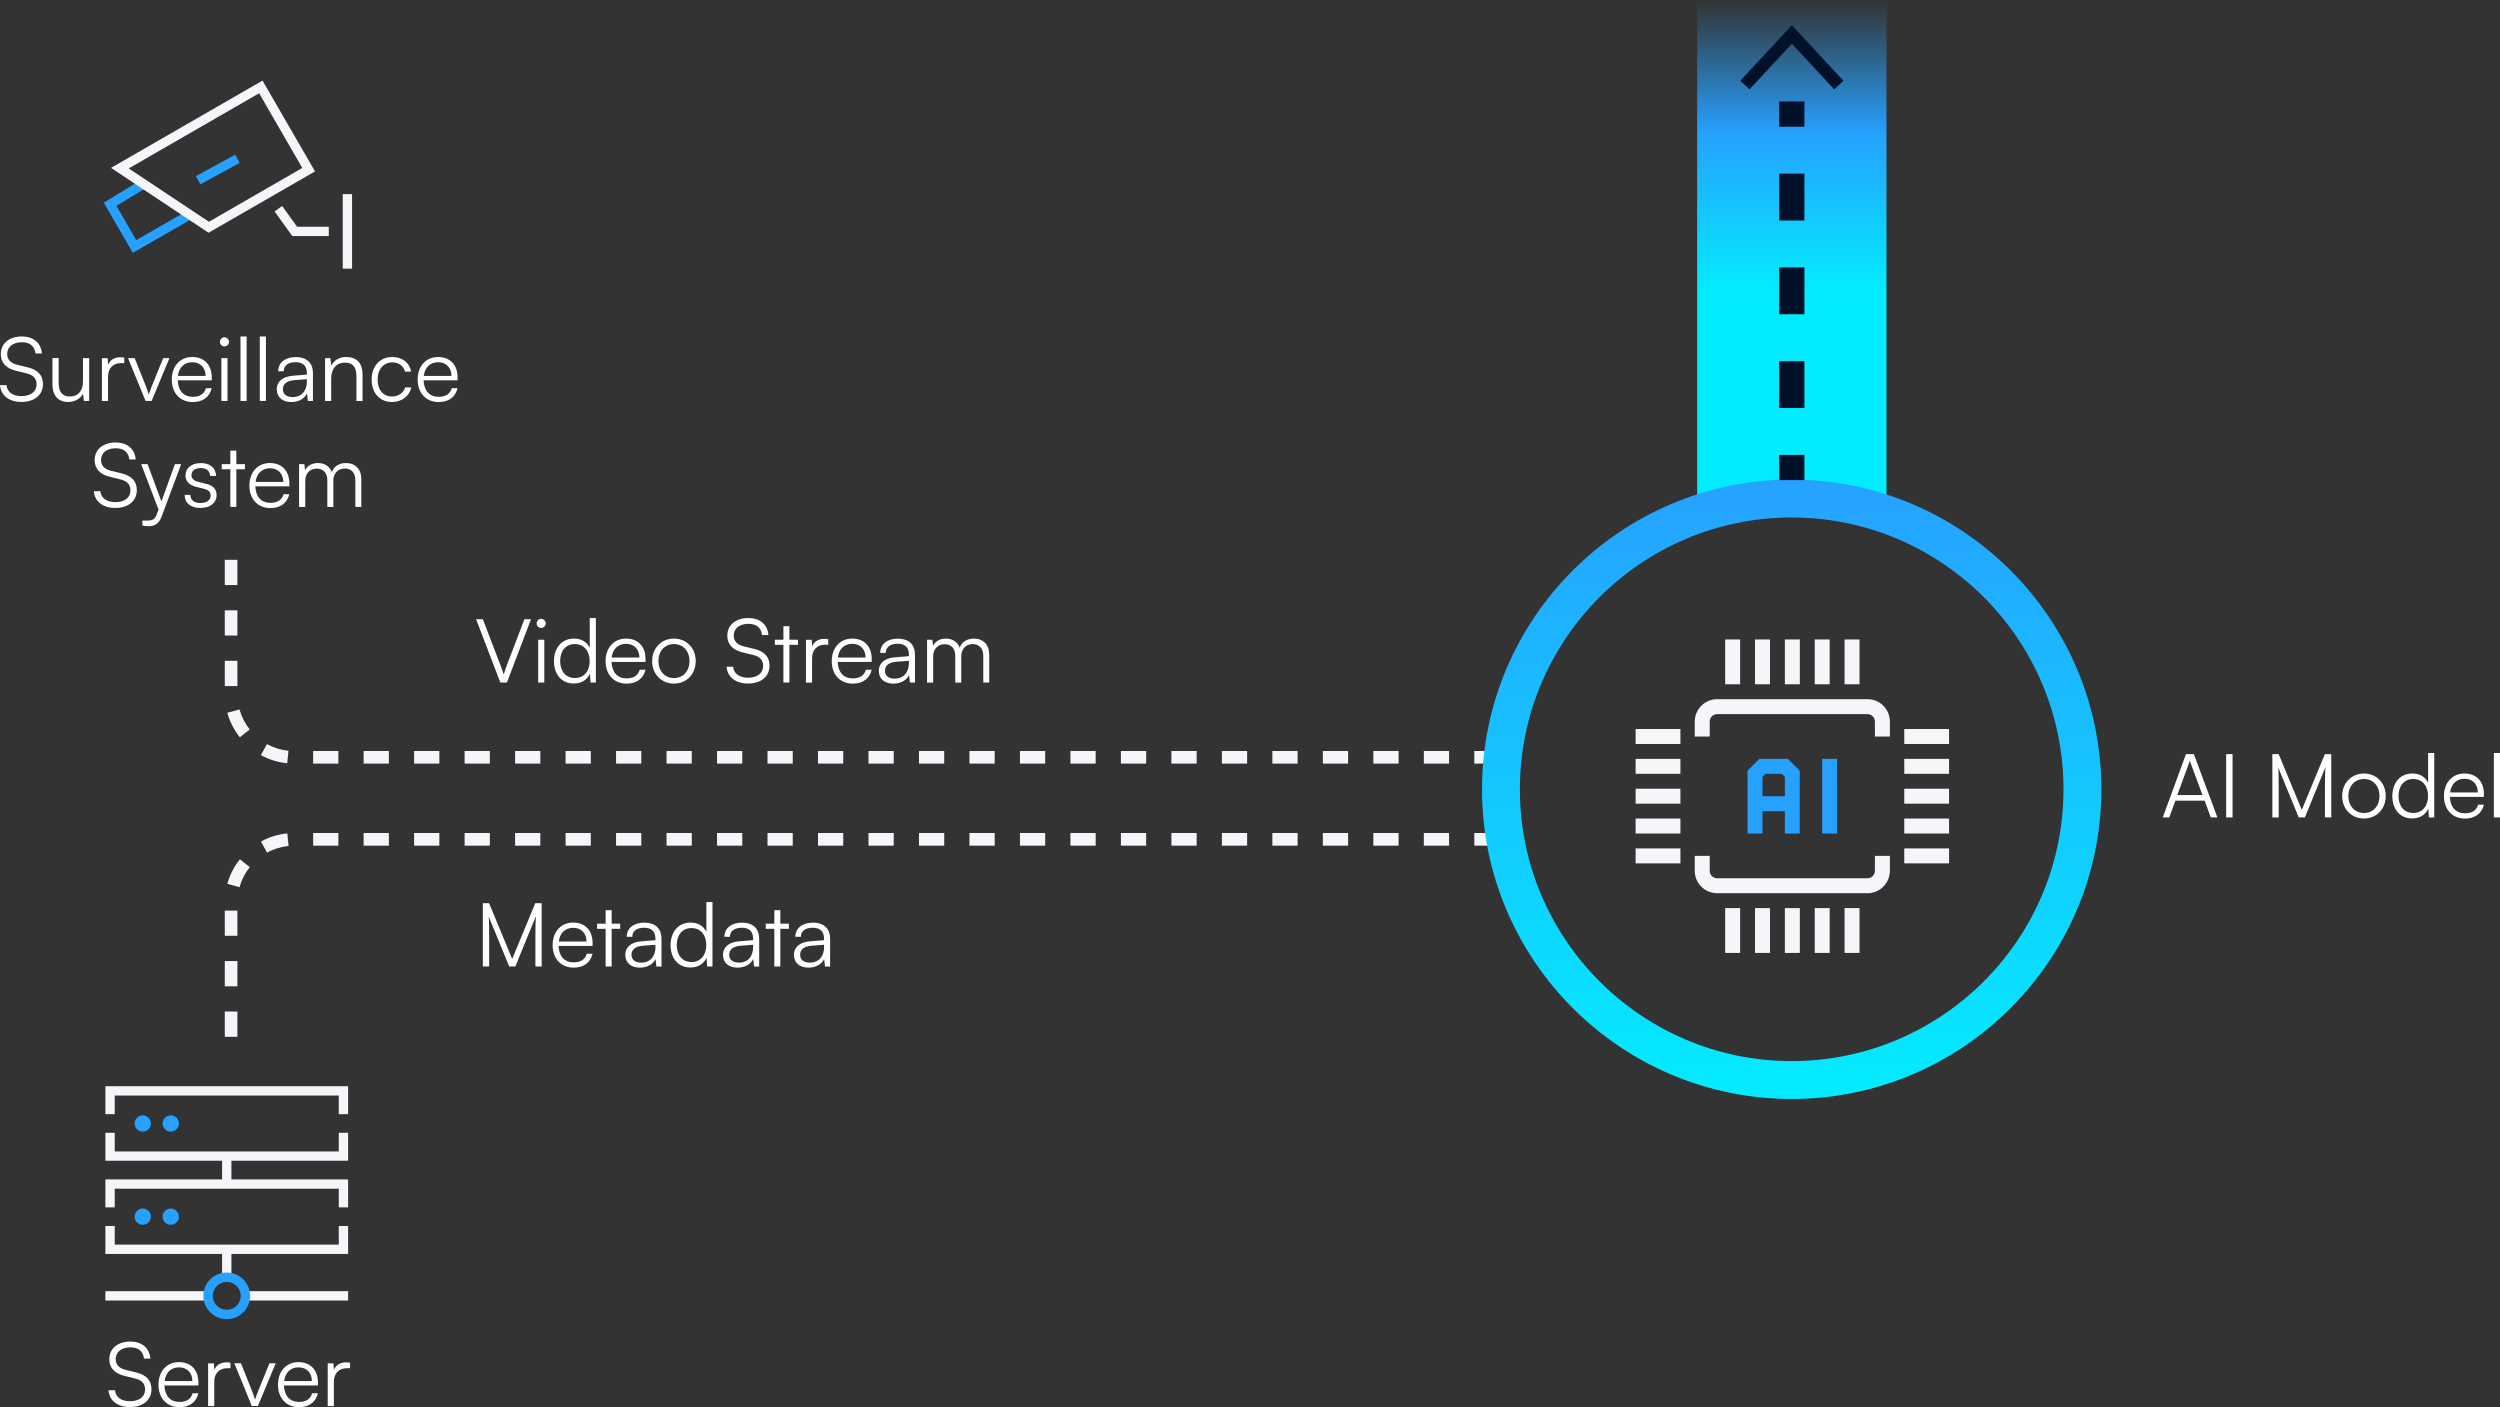 <?xml version="1.0" encoding="UTF-8"?>
<svg id="Layer_1" xmlns="http://www.w3.org/2000/svg" xmlns:xlink="http://www.w3.org/1999/xlink" version="1.1" viewBox="0 0 396.15 222.97">
  <rect x="0" y="0" width="396.15" height="222.97" fill="#333333" stroke="none"/>
  <!-- Generator: Adobe Illustrator 30.0.0, SVG Export Plug-In . SVG Version: 2.1.1 Build 123)  -->
  <defs>
    <style>
      .st0 {
        fill: url(#Gradients_1);
      }

      .st1 {
        fill: #001129;
      }

      .st2 {
        fill: #f5f5fa;
      }

      .st3 {
        fill: #26a1ff;
      }

      .st4 {
        fill: url(#linear-gradient);
      }

      .st5 {
        isolation: isolate;
      }

      .st6 {
        fill: #fff;
      }
    </style>
    <linearGradient id="linear-gradient" x1="-822.58" y1="-62.43" x2="-741.5" y2="-62.43" gradientTransform="translate(221.5 -741.5) rotate(-90) scale(1 -1)" gradientUnits="userSpaceOnUse">
      <stop offset=".43" stop-color="#03ecff"/>
      <stop offset=".74" stop-color="#26a1ff"/>
      <stop offset="1" stop-color="#26a1ff" stop-opacity="0"/>
    </linearGradient>
    <linearGradient id="Gradients_1" data-name="Gradients 1" x1="283.91" y1="76" x2="283.91" y2="174.14" gradientUnits="userSpaceOnUse">
      <stop offset="0" stop-color="#26a1ff"/>
      <stop offset="1" stop-color="#03ecff"/>
    </linearGradient>
  </defs>
  <rect class="st4" x="268.93" width="30" height="81.08"/>
  <path class="st2" d="M237.62,121h-4v-2h4v2ZM229.62,121h-4v-2h4v2ZM221.62,121h-4v-2h4v2ZM213.62,121h-4v-2h4v2ZM205.62,121h-4v-2h4v2ZM197.62,121h-4v-2h4v2ZM189.62,121h-4v-2h4v2ZM181.62,121h-4v-2h4v2ZM173.62,121h-4v-2h4v2ZM165.62,121h-4v-2h4v2ZM157.62,121h-4v-2h4v2ZM149.62,121h-4v-2h4v2ZM141.62,121h-4v-2h4v2ZM133.62,121h-4v-2h4v2ZM125.62,121h-4v-2h4v2ZM117.62,121h-4v-2h4v2ZM109.62,121h-4v-2h4v2ZM101.62,121h-4v-2h4v2ZM93.62,121h-4v-2h4v2ZM85.62,121h-4v-2h4v2ZM77.62,121h-4v-2h4v2ZM69.62,121h-4v-2h4v2ZM61.62,121h-4v-2h4v2ZM53.62,121h-4v-2h4v2ZM45.52,120.95c-1.47-.15-2.88-.58-4.18-1.29l.96-1.75c1.06.58,2.21.94,3.41,1.06l-.2,1.99ZM38.01,116.84c-.92-1.16-1.59-2.47-1.99-3.89l1.93-.54c.32,1.16.87,2.23,1.62,3.18l-1.57,1.24ZM37.62,108.71h-2v-4h2v4ZM37.62,100.71h-2v-4h2v4ZM37.62,92.71h-2v-4h2v4Z"/>
  <path class="st2" d="M37.62,164.29h-2v-4h2v4ZM37.62,156.29h-2v-4h2v4ZM37.62,148.29h-2v-4h2v4ZM37.95,140.59l-1.93-.54c.4-1.42,1.06-2.73,1.99-3.89l1.57,1.24c-.76.95-1.3,2.02-1.62,3.18ZM42.31,135.1l-.96-1.75c1.3-.71,2.7-1.15,4.18-1.29l.2,1.99c-1.2.12-2.35.47-3.41,1.06ZM237.62,134h-4v-2h4v2ZM229.62,134h-4v-2h4v2ZM221.62,134h-4v-2h4v2ZM213.62,134h-4v-2h4v2ZM205.62,134h-4v-2h4v2ZM197.62,134h-4v-2h4v2ZM189.62,134h-4v-2h4v2ZM181.62,134h-4v-2h4v2ZM173.62,134h-4v-2h4v2ZM165.62,134h-4v-2h4v2ZM157.62,134h-4v-2h4v2ZM149.62,134h-4v-2h4v2ZM141.62,134h-4v-2h4v2ZM133.62,134h-4v-2h4v2ZM125.62,134h-4v-2h4v2ZM117.62,134h-4v-2h4v2ZM109.62,134h-4v-2h4v2ZM101.62,134h-4v-2h4v2ZM93.62,134h-4v-2h4v2ZM85.62,134h-4v-2h4v2ZM77.62,134h-4v-2h4v2ZM69.62,134h-4v-2h4v2ZM61.62,134h-4v-2h4v2ZM53.62,134h-4v-2h4v2Z"/>
  <path class="st0" d="M283.91,174.14c-27.06,0-49.07-22.01-49.07-49.07s22.01-49.07,49.07-49.07,49.07,22.01,49.07,49.07-22.01,49.07-49.07,49.07ZM283.91,82c-23.75,0-43.07,19.32-43.07,43.07s19.32,43.07,43.07,43.07,43.07-19.32,43.07-43.07-19.32-43.07-43.07-43.07Z"/>
  <g class="st5">
    <path class="st6" d="M342.71,129.53l3.68-10.03h1.25l3.73,10.03h-1.05l-.98-2.66h-4.62l-.98,2.66h-1.03ZM345.02,125.99h3.99l-1.88-5.07c-.04-.14-.11-.31-.13-.41-.01.08-.07.27-.13.41l-1.86,5.07h.01Z"/>
    <path class="st6" d="M353.77,129.53h-1.01v-10.03h1.01v10.03Z"/>
    <path class="st6" d="M360.08,129.53v-10.03h1l3.66,8.84,3.66-8.84h1.01v10.03h-1v-4.76c0-1.75.03-2.52.08-3.21l-3.26,7.97h-.97l-3.26-7.93c.06.38.08,1.49.08,3.01v4.92h-1,0Z"/>
    <path class="st6" d="M374.59,122.57c1.99,0,3.45,1.5,3.45,3.57s-1.46,3.56-3.45,3.56-3.45-1.5-3.45-3.56,1.46-3.57,3.45-3.57ZM374.59,128.83c1.44,0,2.46-1.11,2.46-2.7s-1.02-2.69-2.46-2.69-2.47,1.12-2.47,2.69,1.01,2.7,2.47,2.7Z"/>
    <path class="st6" d="M379.09,126.16c0-2.04,1.16-3.59,3.18-3.59,1.12,0,2.02.49,2.49,1.47v-4.72h.97v10.21h-.84l-.1-1.39c-.48,1.05-1.43,1.55-2.56,1.55-1.98,0-3.14-1.51-3.14-3.54h0ZM384.75,126.13c0-1.55-.87-2.69-2.35-2.69s-2.33,1.13-2.33,2.69.85,2.69,2.33,2.69,2.35-1.12,2.35-2.69Z"/>
    <path class="st6" d="M387.27,126.14c0-2.12,1.32-3.57,3.25-3.57s3.08,1.3,3.08,3.22v.48h-5.39c.07,1.65.94,2.61,2.4,2.61,1.11,0,1.82-.48,2.07-1.37h.92c-.36,1.43-1.42,2.2-3.01,2.2-1.99,0-3.32-1.43-3.32-3.56h0ZM388.24,125.57h4.4c0-1.3-.84-2.17-2.11-2.17s-2.12.84-2.28,2.17h-.01Z"/>
    <path class="st6" d="M395.18,129.53v-10.21h.97v10.21h-.97Z"/>
  </g>
  <g>
    <path class="st3" d="M22.62,176.74c-.72,0-1.29.58-1.29,1.29s.58,1.29,1.29,1.29,1.29-.58,1.29-1.29-.58-1.29-1.29-1.29h0Z"/>
    <path class="st3" d="M27.06,176.74c-.72,0-1.29.58-1.29,1.29s.58,1.29,1.29,1.29,1.29-.58,1.29-1.29-.58-1.29-1.29-1.29h0Z"/>
    <path class="st3" d="M22.62,191.5c-.72,0-1.29.58-1.29,1.29s.58,1.29,1.29,1.29,1.29-.58,1.29-1.29-.58-1.29-1.29-1.29h0Z"/>
    <path class="st3" d="M27.06,191.5c-.72,0-1.29.58-1.29,1.29s.58,1.29,1.29,1.29,1.29-.58,1.29-1.29-.58-1.29-1.29-1.29h0Z"/>
    <polygon class="st2" points="16.7 204.6 32.97 204.6 32.97 206.08 16.7 206.08 16.7 204.6 16.7 204.6"/>
    <polygon class="st2" points="38.89 204.6 55.16 204.6 55.16 206.08 38.89 206.08 38.89 204.6 38.89 204.6"/>
    <polygon class="st2" points="35.19 197.96 36.67 197.96 36.67 203.13 35.19 203.13 35.19 197.96 35.19 197.96"/>
    <path class="st3" d="M35.93,209.03c-2.04,0-3.7-1.65-3.7-3.69s1.66-3.69,3.7-3.69,3.7,1.65,3.7,3.69-1.66,3.69-3.7,3.69h0ZM35.93,203.13c-1.22,0-2.22,1-2.22,2.21s1,2.21,2.22,2.21,2.22-1,2.22-2.21-1-2.21-2.22-2.21h0Z"/>
    <polygon class="st2" points="55.16 191.32 53.68 191.32 53.68 188.36 18.18 188.36 18.18 191.32 16.7 191.32 16.7 186.89 55.16 186.89 55.16 191.32 55.16 191.32 55.16 191.32"/>
    <polygon class="st2" points="55.16 198.7 16.7 198.7 16.7 194.27 18.18 194.27 18.18 197.22 53.68 197.22 53.68 194.27 55.16 194.27 55.16 198.7 55.16 198.7 55.16 198.7"/>
    <polygon class="st2" points="35.19 183.2 36.67 183.2 36.67 187.63 35.19 187.63 35.19 183.2 35.19 183.2"/>
    <polygon class="st2" points="55.16 176.55 53.68 176.55 53.68 173.6 18.18 173.6 18.18 176.55 16.7 176.55 16.7 172.12 55.16 172.12 55.16 176.55 55.16 176.55 55.16 176.55"/>
    <polygon class="st2" points="55.16 183.93 16.7 183.93 16.7 179.5 18.18 179.5 18.18 182.46 53.68 182.46 53.68 179.5 55.16 179.5 55.16 183.93 55.16 183.93 55.16 183.93"/>
  </g>
  <g class="st5">
    <path class="st6" d="M20.68,212.59c1.81,0,3,1.01,3.15,2.69h-1.02c-.11-1.13-.88-1.78-2.14-1.78-1.42,0-2.34.73-2.34,1.86,0,.88.52,1.44,1.57,1.71l1.72.42c1.57.38,2.38,1.27,2.38,2.63,0,1.74-1.34,2.84-3.42,2.84-1.95,0-3.26-1.02-3.39-2.66h1.04c.06,1.05.98,1.74,2.35,1.74,1.47,0,2.41-.71,2.41-1.86,0-.9-.5-1.49-1.58-1.74l-1.69-.42c-1.57-.38-2.4-1.27-2.4-2.65,0-1.68,1.34-2.79,3.36-2.79h0Z"/>
    <path class="st6" d="M25.11,219.41c0-2.12,1.32-3.57,3.25-3.57s3.08,1.3,3.08,3.22v.48h-5.39c.07,1.65.94,2.61,2.4,2.61,1.11,0,1.82-.48,2.07-1.37h.92c-.36,1.43-1.42,2.2-3.01,2.2-1.99,0-3.32-1.43-3.32-3.56h0ZM26.08,218.84h4.4c0-1.3-.84-2.17-2.11-2.17s-2.12.84-2.28,2.17h0Z"/>
    <path class="st6" d="M36.52,216.81h-.53c-1.25,0-2.04.84-2.04,2.13v3.87h-.97v-6.78h.91l.07,1.05c.27-.73.98-1.2,1.93-1.2.21,0,.39,0,.63.07v.87h0Z"/>
    <path class="st6" d="M37.14,216.02h1.04l1.75,4.37c.18.49.36.95.49,1.4.13-.46.31-.91.5-1.4l1.78-4.37h.99l-2.82,6.78h-.97l-2.77-6.78h0Z"/>
    <path class="st6" d="M44.05,219.41c0-2.12,1.32-3.57,3.25-3.57s3.08,1.3,3.08,3.22v.48h-5.39c.07,1.65.94,2.61,2.4,2.61,1.11,0,1.82-.48,2.07-1.37h.92c-.36,1.43-1.42,2.2-3.01,2.2-1.99,0-3.32-1.43-3.32-3.56h0ZM45.02,218.84h4.4c0-1.3-.84-2.17-2.11-2.17s-2.12.84-2.28,2.17h-.01Z"/>
    <path class="st6" d="M55.47,216.81h-.53c-1.25,0-2.04.84-2.04,2.13v3.87h-.97v-6.78h.91l.07,1.05c.27-.73.98-1.2,1.93-1.2.21,0,.39,0,.63.07v.87h0Z"/>
  </g>
  <g class="st5">
    <path class="st6" d="M3.49,53.32c1.81,0,3,1.01,3.15,2.69h-1.02c-.11-1.13-.88-1.78-2.14-1.78-1.42,0-2.34.73-2.34,1.86,0,.88.52,1.44,1.57,1.71l1.72.42c1.57.38,2.38,1.27,2.38,2.63,0,1.74-1.34,2.84-3.42,2.84C1.44,63.69.13,62.67,0,61.03h1.04c.06,1.05.98,1.74,2.35,1.74,1.47,0,2.41-.71,2.41-1.86,0-.9-.5-1.49-1.58-1.74l-1.69-.42c-1.57-.38-2.4-1.27-2.4-2.65,0-1.68,1.34-2.79,3.36-2.79h0Z"/>
    <path class="st6" d="M14.13,56.75v6.78h-.84l-.13-1.15c-.38.78-1.32,1.32-2.38,1.32-1.6,0-2.47-1.09-2.47-2.75v-4.22h.98v3.91c0,1.61.71,2.19,1.79,2.19,1.3,0,2.07-.87,2.07-2.48v-3.6h.98Z"/>
    <path class="st6" d="M19.69,57.54h-.53c-1.25,0-2.04.84-2.04,2.13v3.87h-.97v-6.78h.91l.07,1.05c.27-.73.98-1.2,1.93-1.2.21,0,.39,0,.63.07v.87h0Z"/>
    <path class="st6" d="M20.3,56.75h1.04l1.75,4.37c.18.49.36.95.49,1.4.13-.46.31-.91.5-1.4l1.78-4.37h.99l-2.82,6.78h-.97l-2.77-6.78h0Z"/>
    <path class="st6" d="M27.22,60.14c0-2.12,1.32-3.57,3.25-3.57s3.08,1.3,3.08,3.22v.48h-5.39c.07,1.65.94,2.61,2.4,2.61,1.11,0,1.82-.48,2.07-1.37h.92c-.36,1.43-1.42,2.2-3.01,2.2-1.99,0-3.32-1.43-3.32-3.56h0ZM28.18,59.57h4.4c0-1.3-.84-2.17-2.11-2.17s-2.12.84-2.28,2.17h-.01Z"/>
    <path class="st6" d="M34.85,54.18c0-.39.32-.73.71-.73s.73.34.73.73-.34.71-.73.71-.71-.32-.71-.71ZM35.08,56.75h.97v6.78h-.97v-6.78Z"/>
    <path class="st6" d="M38.11,63.53v-10.21h.97v10.21h-.97Z"/>
    <path class="st6" d="M41.17,63.53v-10.21h.97v10.21h-.97Z"/>
    <path class="st6" d="M43.85,61.7c0-1.25.95-2.03,2.54-2.16l2.24-.18v-.22c0-1.33-.8-1.75-1.79-1.75-1.18,0-1.88.53-1.88,1.44h-.88c0-1.37,1.12-2.25,2.79-2.25,1.57,0,2.72.78,2.72,2.58v4.38h-.81l-.13-1.19c-.42.85-1.34,1.36-2.49,1.36-1.44,0-2.3-.81-2.3-2h0ZM48.62,60.45v-.36l-2,.15c-1.27.11-1.79.67-1.79,1.43,0,.83.62,1.25,1.54,1.25,1.43,0,2.26-1,2.26-2.47h0Z"/>
    <path class="st6" d="M51.51,63.53v-6.78h.84l.14,1.18c.45-.87,1.34-1.36,2.33-1.36,1.86,0,2.63,1.11,2.63,2.82v4.15h-.97v-3.94c0-1.58-.71-2.14-1.83-2.14-1.39,0-2.17,1.01-2.17,2.54v3.54h-.97,0Z"/>
    <path class="st6" d="M62.17,56.57c1.57,0,2.72.91,2.98,2.31h-.97c-.25-.94-1.06-1.46-2-1.46-1.37,0-2.34,1.05-2.34,2.72s.9,2.69,2.27,2.69c1.01,0,1.82-.56,2.09-1.43h.98c-.32,1.39-1.53,2.3-3.07,2.3-1.92,0-3.22-1.42-3.22-3.54s1.3-3.59,3.28-3.59Z"/>
    <path class="st6" d="M66.18,60.14c0-2.12,1.32-3.57,3.25-3.57s3.08,1.3,3.08,3.22v.48h-5.39c.07,1.65.94,2.61,2.4,2.61,1.11,0,1.82-.48,2.07-1.37h.92c-.36,1.43-1.42,2.2-3.01,2.2-1.99,0-3.32-1.43-3.32-3.56h0ZM67.14,59.57h4.4c0-1.3-.84-2.17-2.11-2.17s-2.12.84-2.28,2.17h-.01Z"/>
    <path class="st6" d="M18.36,70.12c1.81,0,3,1.01,3.15,2.69h-1.02c-.11-1.13-.88-1.78-2.14-1.78-1.42,0-2.34.73-2.34,1.86,0,.88.52,1.44,1.57,1.71l1.72.42c1.57.38,2.38,1.27,2.38,2.63,0,1.74-1.34,2.84-3.42,2.84-1.95,0-3.26-1.02-3.39-2.66h1.04c.06,1.05.98,1.74,2.35,1.74,1.47,0,2.41-.71,2.41-1.86,0-.9-.5-1.49-1.58-1.74l-1.69-.42c-1.57-.38-2.4-1.28-2.4-2.65,0-1.68,1.34-2.79,3.36-2.79h0Z"/>
    <path class="st6" d="M22.58,82.49h.74c.59,0,1.18-.04,1.51-.95l.29-.8-2.75-7.19h1.02l2.19,5.91,2.14-5.91h.99l-3.11,8.33c-.39,1.06-1.05,1.5-2.02,1.5-.41,0-.71-.03-1.02-.1v-.8h.02Z"/>
    <path class="st6" d="M30.17,78.43c0,.79.59,1.28,1.54,1.28,1.05,0,1.67-.45,1.67-1.18,0-.56-.28-.88-1.08-1.08l-1.16-.29c-1.18-.29-1.75-.91-1.75-1.83,0-1.19.99-1.95,2.45-1.95s2.35.78,2.4,2.04h-.94c-.03-.78-.57-1.25-1.48-1.25s-1.48.41-1.48,1.13c0,.52.36.88,1.11,1.06l1.16.29c1.18.29,1.71.84,1.71,1.82,0,1.22-1.04,2.02-2.58,2.02s-2.48-.81-2.48-2.07h.92-.01Z"/>
    <path class="st6" d="M36.5,80.33v-5.97h-1.36v-.81h1.36v-2.14h.95v2.14h1.36v.81h-1.36v5.97h-.95Z"/>
    <path class="st6" d="M39.52,76.94c0-2.12,1.32-3.57,3.25-3.57s3.08,1.3,3.08,3.22v.48h-5.39c.07,1.65.94,2.61,2.4,2.61,1.11,0,1.82-.48,2.07-1.37h.92c-.36,1.43-1.42,2.2-3.01,2.2-1.99,0-3.32-1.43-3.32-3.56h0ZM40.49,76.37h4.4c0-1.3-.84-2.17-2.11-2.17s-2.12.84-2.28,2.17h-.01Z"/>
    <path class="st6" d="M47.39,80.33v-6.78h.84l.11.97c.34-.71,1.09-1.15,2.05-1.15,1.06,0,1.86.56,2.19,1.44.31-.88,1.13-1.44,2.23-1.44,1.47,0,2.44.95,2.44,2.52v4.44h-.94v-4.24c0-1.16-.64-1.85-1.68-1.85-1.13,0-1.81.85-1.81,1.91v4.19h-.95v-4.26c0-1.15-.66-1.82-1.68-1.82-1.13,0-1.82.84-1.82,1.88v4.2h-.98Z"/>
  </g>
  <g class="st5">
    <path class="st6" d="M76.51,153.15v-10.03h.99l3.66,8.84,3.66-8.84h1.01v10.03h-.99v-4.76c0-1.75.03-2.52.08-3.21l-3.26,7.97h-.97l-3.26-7.93c.06.38.08,1.49.08,3.01v4.92h-1Z"/>
    <path class="st6" d="M87.57,149.76c0-2.12,1.32-3.57,3.25-3.57s3.08,1.3,3.08,3.22v.48h-5.39c.07,1.65.94,2.61,2.4,2.61,1.11,0,1.82-.48,2.07-1.37h.92c-.36,1.43-1.42,2.2-3.01,2.2-1.99,0-3.32-1.43-3.32-3.56h0ZM88.54,149.19h4.4c0-1.3-.84-2.17-2.11-2.17s-2.12.84-2.28,2.17h-.01Z"/>
    <path class="st6" d="M95.97,153.15v-5.97h-1.36v-.81h1.36v-2.14h.95v2.14h1.36v.81h-1.36v5.97h-.95Z"/>
    <path class="st6" d="M99.08,151.32c0-1.25.95-2.03,2.54-2.16l2.24-.18v-.22c0-1.33-.8-1.75-1.79-1.75-1.18,0-1.88.53-1.88,1.44h-.88c0-1.37,1.12-2.25,2.79-2.25,1.57,0,2.72.78,2.72,2.58v4.38h-.81l-.13-1.19c-.42.85-1.34,1.36-2.49,1.36-1.44,0-2.3-.81-2.3-2h-.01ZM103.86,150.07v-.36l-2,.15c-1.27.11-1.79.67-1.79,1.43,0,.83.62,1.25,1.54,1.25,1.43,0,2.26-1,2.26-2.47h-.01Z"/>
    <path class="st6" d="M106.26,149.78c0-2.04,1.16-3.59,3.18-3.59,1.12,0,2.02.49,2.49,1.47v-4.72h.97v10.21h-.84l-.1-1.39c-.48,1.05-1.43,1.55-2.56,1.55-1.97,0-3.14-1.51-3.14-3.54h0ZM111.92,149.75c0-1.55-.87-2.69-2.35-2.69s-2.33,1.13-2.33,2.69.85,2.69,2.33,2.69,2.35-1.12,2.35-2.69Z"/>
    <path class="st6" d="M114.56,151.32c0-1.25.95-2.03,2.54-2.16l2.24-.18v-.22c0-1.33-.8-1.75-1.79-1.75-1.18,0-1.88.53-1.88,1.44h-.88c0-1.37,1.12-2.25,2.79-2.25,1.57,0,2.72.78,2.72,2.58v4.38h-.81l-.13-1.19c-.42.85-1.34,1.36-2.49,1.36-1.44,0-2.3-.81-2.3-2h-.01ZM119.34,150.07v-.36l-2,.15c-1.27.11-1.79.67-1.79,1.43,0,.83.62,1.25,1.54,1.25,1.43,0,2.25-1,2.25-2.47h0Z"/>
    <path class="st6" d="M122.7,153.15v-5.97h-1.36v-.81h1.36v-2.14h.95v2.14h1.36v.81h-1.36v5.97h-.95Z"/>
    <path class="st6" d="M125.8,151.32c0-1.25.95-2.03,2.54-2.16l2.24-.18v-.22c0-1.33-.8-1.75-1.79-1.75-1.18,0-1.88.53-1.88,1.44h-.88c0-1.37,1.12-2.25,2.79-2.25,1.57,0,2.72.78,2.72,2.58v4.38h-.81l-.13-1.19c-.42.85-1.34,1.36-2.49,1.36-1.44,0-2.3-.81-2.3-2h0ZM130.58,150.07v-.36l-2,.15c-1.27.11-1.79.67-1.79,1.43,0,.83.62,1.25,1.54,1.25,1.43,0,2.26-1,2.26-2.47h0Z"/>
  </g>
  <g class="st5">
    <path class="st6" d="M75.43,98.12h1.08l2.68,6.98c.21.55.41,1.09.63,1.79.21-.73.46-1.43.62-1.81l2.66-6.96h1.04l-3.81,10.03h-1.05l-3.84-10.03h-.01Z"/>
    <path class="st6" d="M85.04,98.79c0-.39.32-.73.71-.73s.73.34.73.73-.34.71-.73.71-.71-.32-.71-.71ZM85.28,101.37h.97v6.78h-.97v-6.78Z"/>
    <path class="st6" d="M87.78,104.78c0-2.04,1.16-3.59,3.18-3.59,1.12,0,2.02.49,2.49,1.47v-4.72h.97v10.21h-.84l-.1-1.39c-.48,1.05-1.43,1.55-2.56,1.55-1.98,0-3.14-1.51-3.14-3.54h0ZM93.44,104.75c0-1.55-.87-2.69-2.35-2.69s-2.33,1.13-2.33,2.69.85,2.69,2.33,2.69,2.35-1.12,2.35-2.69Z"/>
    <path class="st6" d="M95.96,104.76c0-2.12,1.32-3.57,3.25-3.57s3.08,1.3,3.08,3.22v.48h-5.39c.07,1.65.94,2.61,2.4,2.61,1.11,0,1.82-.48,2.07-1.37h.92c-.36,1.43-1.42,2.2-3.01,2.2-1.99,0-3.32-1.43-3.32-3.56h0ZM96.92,104.19h4.4c0-1.3-.84-2.17-2.12-2.17s-2.12.84-2.28,2.17Z"/>
    <path class="st6" d="M106.79,101.19c1.99,0,3.45,1.5,3.45,3.57s-1.46,3.56-3.45,3.56-3.45-1.5-3.45-3.56,1.46-3.57,3.45-3.57ZM106.79,107.45c1.44,0,2.47-1.11,2.47-2.7s-1.02-2.69-2.47-2.69-2.46,1.12-2.46,2.69,1.01,2.7,2.46,2.7Z"/>
    <path class="st6" d="M118.62,97.94c1.81,0,3,1.01,3.15,2.69h-1.02c-.11-1.13-.88-1.78-2.14-1.78-1.42,0-2.34.73-2.34,1.86,0,.88.52,1.44,1.57,1.71l1.72.42c1.57.38,2.38,1.27,2.38,2.63,0,1.74-1.34,2.84-3.42,2.84-1.95,0-3.26-1.02-3.39-2.66h1.04c.06,1.05.98,1.74,2.35,1.74,1.47,0,2.41-.71,2.41-1.86,0-.9-.5-1.49-1.58-1.74l-1.7-.42c-1.57-.38-2.4-1.27-2.4-2.65,0-1.68,1.34-2.79,3.36-2.79h0Z"/>
    <path class="st6" d="M124.14,108.15v-5.97h-1.36v-.81h1.36v-2.14h.95v2.14h1.36v.81h-1.36v5.97h-.95Z"/>
    <path class="st6" d="M131.25,102.16h-.53c-1.25,0-2.04.84-2.04,2.13v3.87h-.97v-6.78h.91l.07,1.05c.27-.73.98-1.2,1.93-1.2.21,0,.39.01.63.07v.87h0Z"/>
    <path class="st6" d="M131.8,104.76c0-2.12,1.32-3.57,3.25-3.57s3.08,1.3,3.08,3.22v.48h-5.39c.07,1.65.94,2.61,2.4,2.61,1.11,0,1.82-.48,2.07-1.37h.92c-.36,1.43-1.42,2.2-3.01,2.2-1.99,0-3.32-1.43-3.32-3.56h0ZM132.76,104.19h4.4c0-1.3-.84-2.17-2.11-2.17s-2.12.84-2.28,2.17h0Z"/>
    <path class="st6" d="M139.25,106.32c0-1.25.95-2.03,2.54-2.16l2.24-.18v-.22c0-1.33-.8-1.75-1.79-1.75-1.18,0-1.88.53-1.88,1.44h-.88c0-1.37,1.12-2.25,2.79-2.25,1.57,0,2.72.78,2.72,2.58v4.38h-.81l-.13-1.19c-.42.85-1.34,1.36-2.49,1.36-1.44,0-2.3-.81-2.3-2h0ZM144.02,105.07v-.36l-2,.15c-1.27.11-1.79.67-1.79,1.43,0,.83.62,1.25,1.54,1.25,1.43,0,2.25-1,2.25-2.47Z"/>
    <path class="st6" d="M146.9,108.15v-6.78h.84l.11.97c.34-.71,1.09-1.15,2.04-1.15,1.06,0,1.86.56,2.19,1.44.31-.88,1.13-1.44,2.23-1.44,1.47,0,2.44.95,2.44,2.52v4.44h-.94v-4.24c0-1.16-.64-1.85-1.68-1.85-1.13,0-1.81.85-1.81,1.91v4.19h-.95v-4.26c0-1.15-.66-1.82-1.68-1.82-1.13,0-1.82.84-1.82,1.88v4.2h-.97Z"/>
  </g>
  <g>
    <rect class="st1" x="281.93" y="16.08" width="4" height="4"/>
    <path class="st1" d="M285.93,64.66h-4v-7.43h4v7.43ZM285.93,49.8h-4v-7.43h4v7.43ZM285.93,34.94h-4v-7.43h4v7.43Z"/>
    <rect class="st1" x="281.93" y="72.08" width="4" height="4"/>
  </g>
  <polygon class="st1" points="292.11 12.79 290.65 14.16 283.94 6.93 277.22 14.16 275.76 12.79 283.94 4 292.11 12.79"/>
  <g>
    <path class="st2" d="M299.47,116.71h-2.37v-2.37c0-.65-.53-1.18-1.18-1.18h-23.82c-.65,0-1.18.53-1.18,1.18v2.37h-2.37v-2.37c0-1.96,1.59-3.55,3.55-3.55h23.82c1.96,0,3.55,1.59,3.55,3.55v2.37Z"/>
    <path class="st2" d="M295.92,141.54h-23.82c-1.96,0-3.55-1.59-3.55-3.55v-2.37h2.37v2.37c0,.65.53,1.18,1.18,1.18h23.82c.65,0,1.18-.53,1.18-1.18v-2.37h2.37v2.37c0,1.96-1.59,3.55-3.55,3.55Z"/>
    <rect class="st2" x="301.75" y="115.52" width="7.1" height="2.37"/>
    <rect class="st2" x="301.75" y="120.25" width="7.1" height="2.37"/>
    <rect class="st2" x="301.75" y="129.71" width="7.1" height="2.37"/>
    <rect class="st2" x="301.75" y="134.44" width="7.1" height="2.37"/>
    <rect class="st2" x="259.18" y="115.52" width="7.1" height="2.37"/>
    <rect class="st2" x="259.18" y="120.25" width="7.1" height="2.37"/>
    <rect class="st2" x="259.18" y="129.71" width="7.1" height="2.37"/>
    <rect class="st2" x="301.75" y="124.98" width="7.1" height="2.37"/>
    <rect class="st2" x="259.18" y="124.98" width="7.1" height="2.37"/>
    <rect class="st2" x="259.18" y="134.44" width="7.1" height="2.37"/>
    <rect class="st2" x="292.29" y="143.9" width="2.37" height="7.1"/>
    <rect class="st2" x="287.56" y="143.9" width="2.37" height="7.1"/>
    <rect class="st2" x="282.83" y="143.9" width="2.37" height="7.1"/>
    <rect class="st2" x="278.1" y="143.9" width="2.37" height="7.1"/>
    <rect class="st2" x="273.37" y="143.9" width="2.37" height="7.1"/>
    <rect class="st2" x="292.29" y="101.33" width="2.37" height="7.1"/>
    <rect class="st2" x="287.56" y="101.33" width="2.37" height="7.1"/>
    <rect class="st2" x="282.83" y="101.33" width="2.37" height="7.1"/>
    <rect class="st2" x="278.1" y="101.33" width="2.37" height="7.1"/>
    <rect class="st2" x="273.37" y="101.33" width="2.37" height="7.1"/>
    <g>
      <polygon class="st3" points="285.19 132.08 282.83 132.08 282.83 123.11 282.34 122.62 279.77 122.62 279.28 123.11 279.28 132.08 276.91 132.08 276.91 122.13 278.79 120.25 283.32 120.25 285.19 122.13 285.19 132.08"/>
      <rect class="st3" x="278.1" y="126.17" width="5.91" height="2.37"/>
      <rect class="st3" x="288.74" y="120.25" width="2.37" height="11.83"/>
    </g>
  </g>
  <g>
    <path class="st3" d="M37.27,24.51h0l.71,1.3-6.23,3.4-.71-1.3,6.23-3.4h0ZM22.12,28.66h0l-5.67,3.45,4.6,7.96,9.23-5.32-.74-1.28-7.95,4.58-3.14-5.43,4.43-2.7-.77-1.26h.01Z"/>
    <path class="st2" d="M41.6,12.77h0l-24.01,13.83,15.46,10.28,16.87-9.72-8.32-14.39h0ZM33.11,35.14h0l-12.71-8.45,20.66-11.91,6.84,11.83-14.79,8.53h0ZM44.71,32.64h0l2.37,3.29h5.02v1.48h-5.78l-2.81-3.91,1.2-.86h0ZM55.79,30.76h0v11.81h-1.48v-11.81s1.48,0,1.48,0Z"/>
  </g>
</svg>